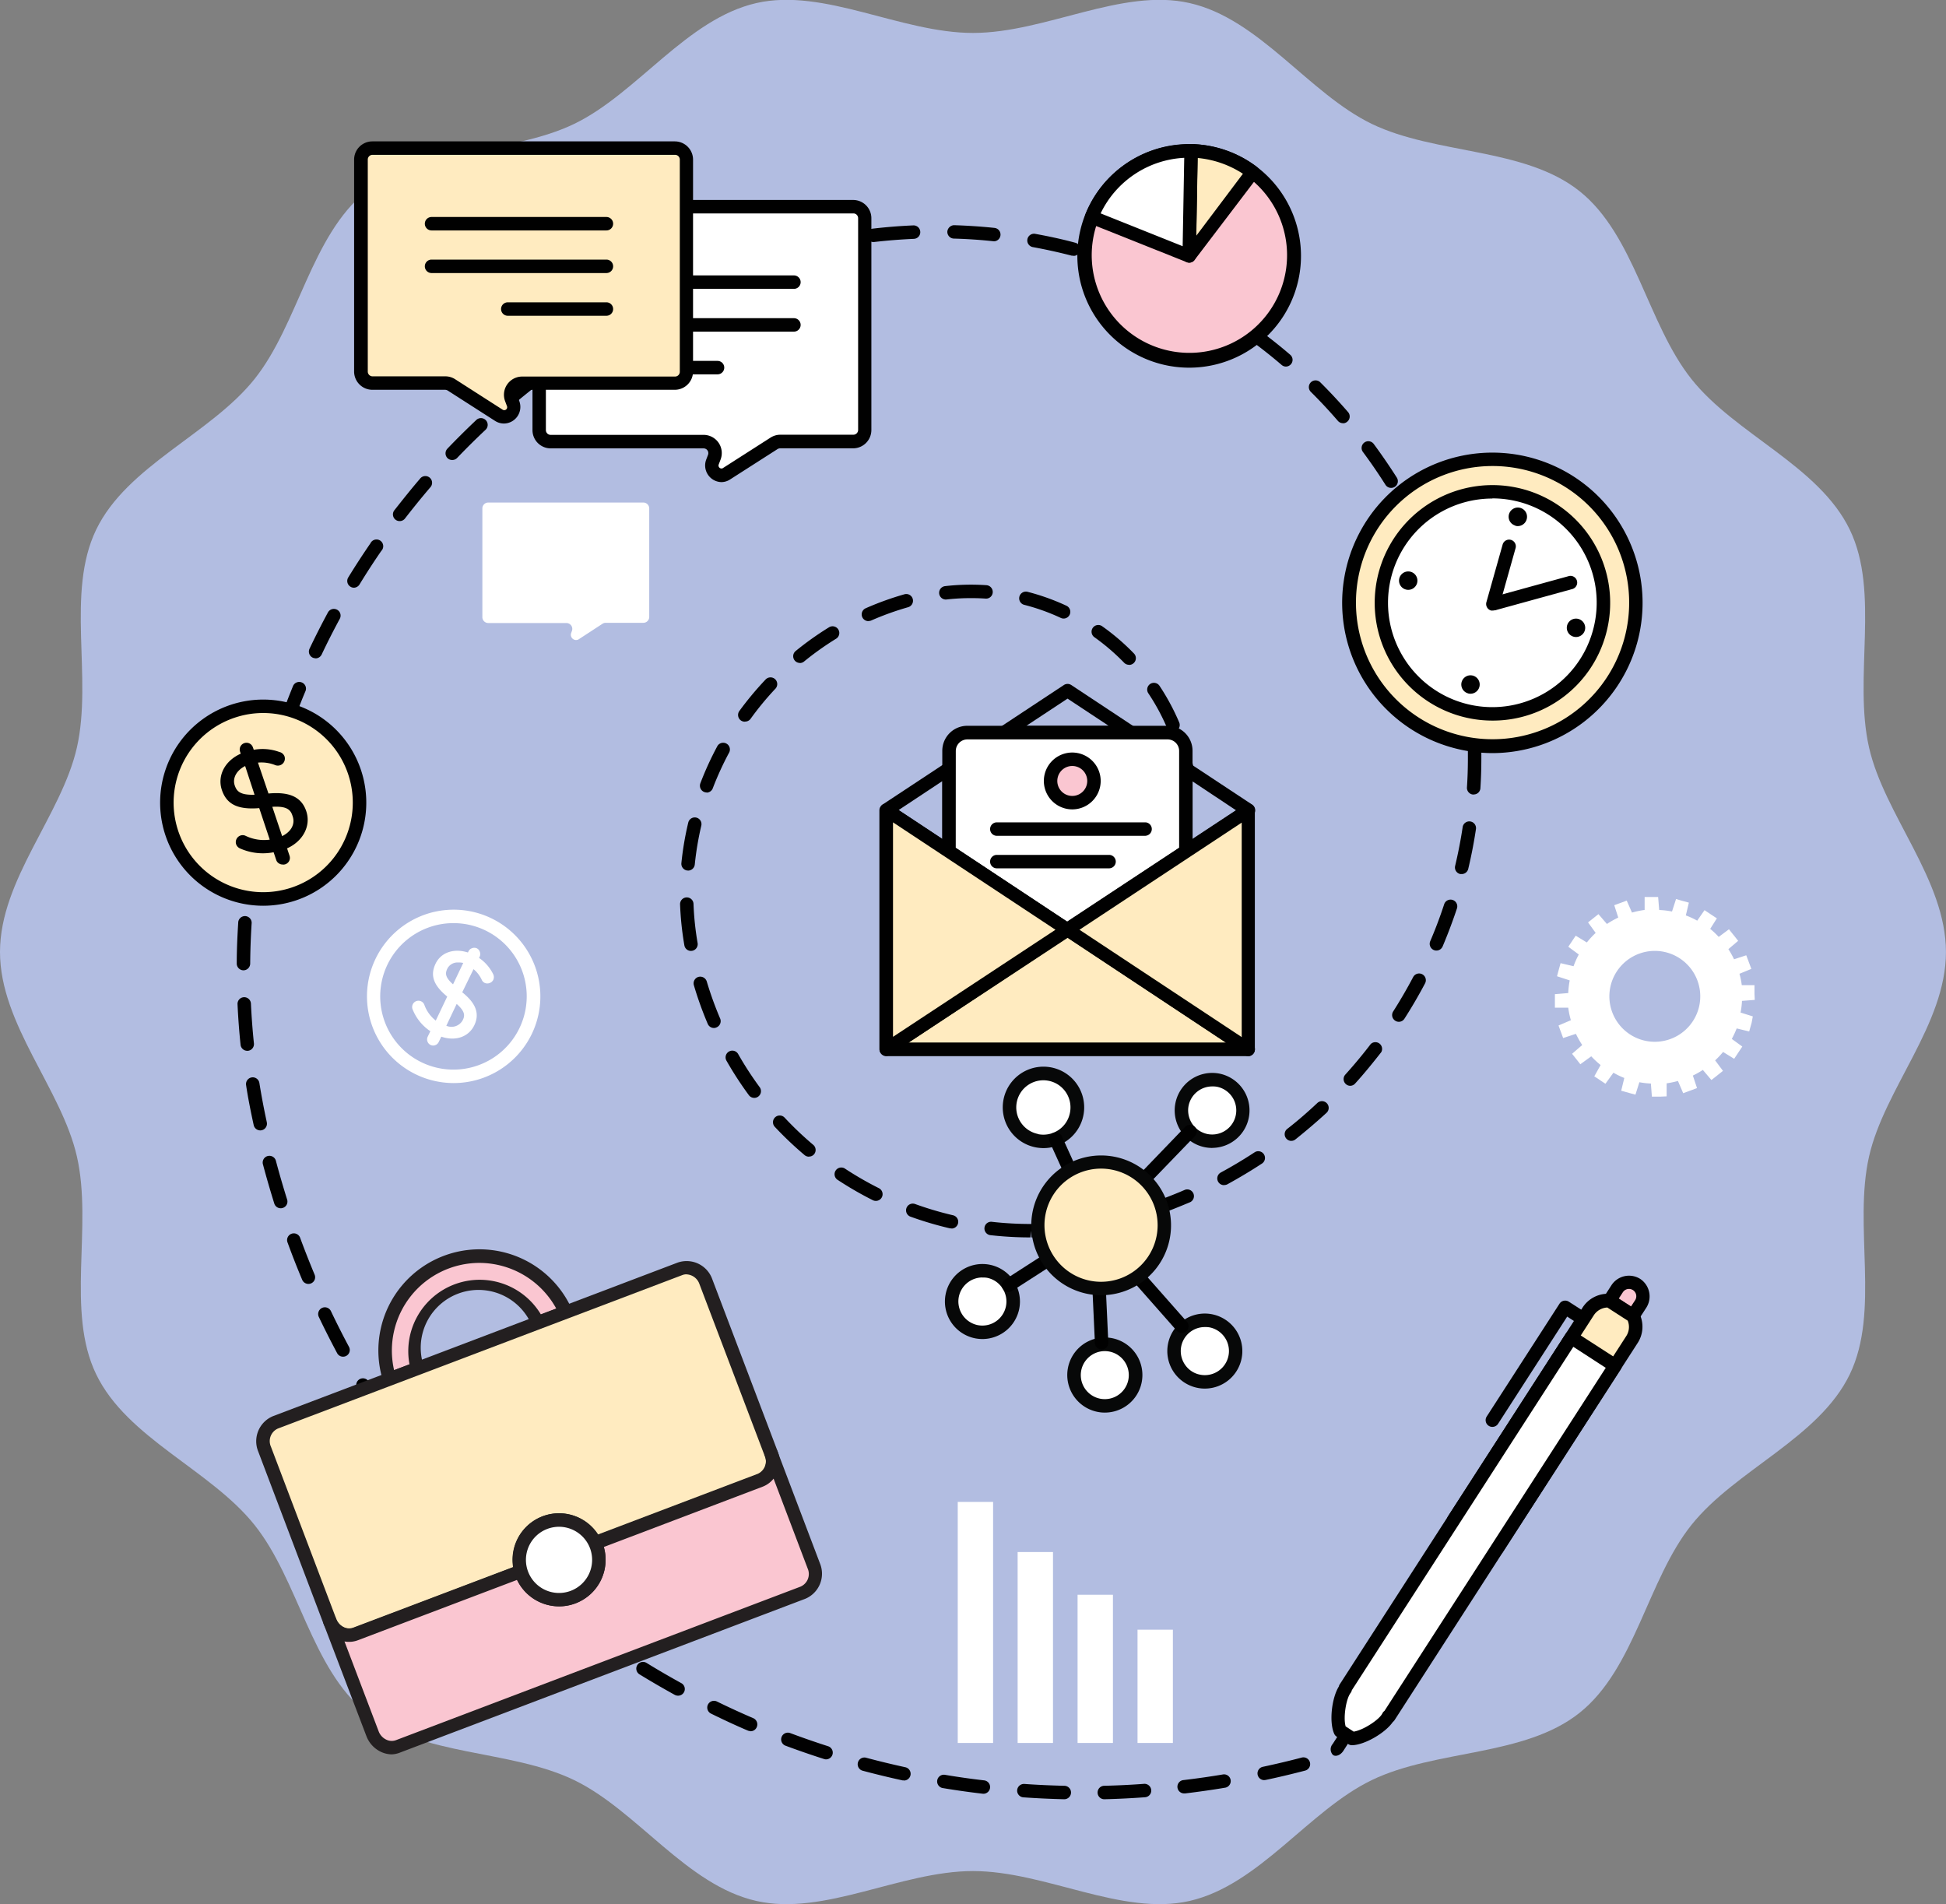 <svg id="Layer_1" data-name="Layer 1" xmlns="http://www.w3.org/2000/svg" viewBox="0 0 370.39 362.39"><rect x="0" y="0" width="370.39" height="362.39" fill="#808080" stroke="none"/><defs><style>.cls-1{fill:#b2bde1;}.cls-2{fill:#010101;}.cls-3{fill:#fff;}.cls-4{fill:#ffebc0;}.cls-5{fill:#fac6d1;}.cls-6{fill:#231f20;}.cls-7{fill:#070808;}</style></defs><title>IT</title><path class="cls-1" d="M382.81,207.33c0,13.78-11.71,26-14.64,38.94-3,13.31,2.13,29.43-3.66,41.44-5.89,12.2-21.77,18.19-30.14,28.67s-10.75,27.34-21.28,35.75-27.37,6.93-39.57,12.82c-12,5.79-21.38,19.95-34.68,23-12.89,2.93-27.45-5.69-41.22-5.69s-28.33,8.62-41.22,5.69c-13.3-3-22.67-17.18-34.68-23-12.2-5.89-29.09-4.45-39.57-12.82s-12.87-25.22-21.28-35.75S36.62,299.91,30.73,287.7c-5.79-12-.63-28.13-3.66-41.43-2.93-12.89-14.64-25.16-14.64-38.94s11.71-26,14.64-38.93c3-13.31-2.13-29.43,3.66-41.44,5.89-12.2,21.77-18.19,30.14-28.67S71.62,71,82.15,62.54s27.37-6.94,39.57-12.82c12-5.8,21.38-19.95,34.68-23,12.89-2.93,27.45,5.69,41.22,5.69s28.33-8.62,41.22-5.69c13.3,3,22.67,17.18,34.68,23,12.2,5.88,29.09,4.45,39.57,12.82S326,87.75,334.37,98.29s24.25,16.47,30.14,28.67c5.79,12,.64,28.13,3.66,41.44C371.1,181.29,382.81,193.56,382.81,207.33Z" transform="translate(-12.43 -26.14)"/><path class="cls-2" d="M214.94,368.59h0c-2.55-.06-5.15-.18-7.72-.36a1.28,1.28,0,0,1-1.19-1.36,1.3,1.3,0,0,1,1.37-1.19c2.52.18,5.08.29,7.6.35a1.28,1.28,0,0,1,0,2.56Zm7.67,0a1.27,1.27,0,0,1-1.27-1.24,1.28,1.28,0,0,1,1.24-1.32c2.52-.06,5.08-.18,7.61-.37a1.29,1.29,0,0,1,1.36,1.19,1.27,1.27,0,0,1-1.18,1.36c-2.57.19-5.17.32-7.72.38Zm-23-1.05h-.15c-2.54-.3-5.12-.66-7.67-1.09a1.28,1.28,0,0,1,.42-2.52c2.5.42,5,.78,7.55,1.07a1.28,1.28,0,0,1-.15,2.55Zm38.27-.06a1.27,1.27,0,0,1-.15-2.54c2.51-.3,5.05-.66,7.54-1.08a1.28,1.28,0,0,1,.42,2.52c-2.53.43-5.11.79-7.65,1.1ZM184.49,365a1.27,1.27,0,0,1-.28,0c-2.51-.55-5.05-1.16-7.52-1.82a1.28,1.28,0,1,1,.66-2.47c2.44.65,4.93,1.25,7.4,1.79a1.28,1.28,0,0,1-.26,2.53Zm68.56-.05a1.28,1.28,0,0,1-.27-2.53c2.47-.53,5-1.12,7.41-1.76a1.28,1.28,0,0,1,.65,2.48c-2.49.65-5,1.25-7.52,1.78ZM169.65,361a1.07,1.07,0,0,1-.39-.07c-2.44-.78-4.9-1.63-7.32-2.53a1.28,1.28,0,0,1,.9-2.4c2.38.89,4.8,1.73,7.2,2.5a1.28,1.28,0,0,1-.39,2.5Zm-14.38-5.38a1.32,1.32,0,0,1-.51-.1c-2.35-1-4.71-2.1-7-3.23a1.28,1.28,0,0,1,1.13-2.3c2.27,1.11,4.6,2.18,6.91,3.17a1.29,1.29,0,0,1,.67,1.69A1.27,1.27,0,0,1,155.27,355.65Zm-13.79-6.74a1.31,1.31,0,0,1-.61-.15c-2.24-1.24-4.49-2.54-6.69-3.89a1.28,1.28,0,1,1,1.34-2.18c2.16,1.33,4.37,2.61,6.58,3.83a1.27,1.27,0,0,1-.62,2.39Zm-13.07-8a1.28,1.28,0,0,1-.72-.23c-2.11-1.44-4.23-3-6.27-4.51a1.28,1.28,0,0,1,1.54-2c2,1.52,4.09,3,6.18,4.44a1.28,1.28,0,0,1-.73,2.34Zm-12.23-9.25a1.25,1.25,0,0,1-.81-.3c-2-1.64-3.92-3.35-5.82-5.09a1.28,1.28,0,0,1,1.74-1.88c1.86,1.71,3.78,3.4,5.71,5a1.27,1.27,0,0,1,.17,1.8A1.31,1.31,0,0,1,116.18,331.64Zm-11.27-10.37a1.26,1.26,0,0,1-.91-.39c-1.79-1.81-3.57-3.7-5.29-5.62a1.28,1.28,0,1,1,1.9-1.71c1.7,1.89,3.45,3.76,5.21,5.54a1.29,1.29,0,0,1,0,1.81A1.32,1.32,0,0,1,104.91,321.27ZM94.69,309.86a1.3,1.3,0,0,1-1-.47c-1.61-2-3.2-4-4.72-6.1A1.28,1.28,0,0,1,91,301.77c1.5,2,3.06,4.06,4.65,6a1.28,1.28,0,0,1-.19,1.8A1.26,1.26,0,0,1,94.69,309.86ZM85.6,297.52a1.26,1.26,0,0,1-1.06-.57c-1.42-2.13-2.81-4.33-4.13-6.54a1.28,1.28,0,0,1,2.2-1.31c1.3,2.18,2.66,4.34,4.06,6.44a1.28,1.28,0,0,1-.36,1.77A1.31,1.31,0,0,1,85.6,297.52Zm-7.87-13.16a1.27,1.27,0,0,1-1.13-.67c-1.21-2.27-2.39-4.59-3.49-6.9a1.29,1.29,0,0,1,.61-1.71,1.28,1.28,0,0,1,1.7.61c1.08,2.27,2.24,4.56,3.43,6.79a1.27,1.27,0,0,1-.52,1.73A1.3,1.3,0,0,1,77.73,284.36Zm-6.6-13.85a1.28,1.28,0,0,1-1.18-.78c-1-2.36-1.94-4.78-2.82-7.19a1.28,1.28,0,0,1,2.4-.88c.87,2.37,1.81,4.75,2.78,7.08a1.27,1.27,0,0,1-.68,1.67A1.24,1.24,0,0,1,71.13,270.51Zm137.42-8.85a68.63,68.63,0,0,1-7.61-.43,1.28,1.28,0,0,1-1.13-1.41,1.26,1.26,0,0,1,1.41-1.13,66.24,66.24,0,0,0,7.32.41,1.36,1.36,0,0,1,1.37,1.28,1.19,1.19,0,0,1-1.17,1.28v-1.28l-.18,1.28Zm7.84-.46a1.28,1.28,0,0,1-.15-2.55,69.64,69.64,0,0,0,7.41-1.3,1.28,1.28,0,1,1,.58,2.49,71.93,71.93,0,0,1-7.69,1.35Zm-22.87-1.27a1,1,0,0,1-.29,0,66.6,66.6,0,0,1-7.5-2.22,1.28,1.28,0,0,1,.87-2.41,64.18,64.18,0,0,0,7.21,2.14,1.28,1.28,0,0,1-.29,2.53Zm37.8-2.15a1.28,1.28,0,0,1-.4-2.49c2.38-.79,4.75-1.7,7.06-2.7a1.28,1.28,0,0,1,1,2.35c-2.38,1-4.83,2-7.27,2.77A1.18,1.18,0,0,1,231.32,257.78ZM65.86,256.11a1.28,1.28,0,0,1-1.22-.89c-.76-2.44-1.49-4.93-2.15-7.42a1.28,1.28,0,1,1,2.47-.66c.65,2.45,1.37,4.91,2.12,7.31a1.27,1.27,0,0,1-.84,1.6A1.21,1.21,0,0,1,65.86,256.11Zm113.26-1.4a1.3,1.3,0,0,1-.57-.14,66.11,66.11,0,0,1-6.77-3.92,1.28,1.28,0,0,1,1.41-2.13,63.88,63.88,0,0,0,6.51,3.76,1.28,1.28,0,0,1-.58,2.43Zm66.27-3a1.28,1.28,0,0,1-.61-2.4c2.2-1.19,4.39-2.5,6.49-3.88a1.28,1.28,0,0,1,1.4,2.14c-2.16,1.42-4.41,2.76-6.67,4A1.37,1.37,0,0,1,245.39,251.69Zm-79-5.42a1.28,1.28,0,0,1-.82-.3,67,67,0,0,1-5.67-5.38,1.28,1.28,0,0,1,1.87-1.75,63.45,63.45,0,0,0,5.45,5.18,1.28,1.28,0,0,1,.15,1.8A1.26,1.26,0,0,1,166.35,246.27Zm91.84-3a1.28,1.28,0,0,1-.79-2.29c2-1.55,3.9-3.21,5.73-4.93a1.28,1.28,0,1,1,1.75,1.87C263,239.7,261,241.4,259,243A1.23,1.23,0,0,1,258.19,243.28Zm-196.27-2a1.28,1.28,0,0,1-1.24-1l-.09-.41c-.51-2.37-1-4.79-1.36-7.21a1.28,1.28,0,0,1,2.53-.4c.38,2.36.83,4.75,1.33,7.08l.08.38a1.28,1.28,0,0,1-1.25,1.56Zm94-6.19a1.28,1.28,0,0,1-1-.52,67.53,67.53,0,0,1-4.26-6.56,1.28,1.28,0,0,1,2.23-1.26,63.42,63.42,0,0,0,4.09,6.3,1.28,1.28,0,0,1-.27,1.79A1.26,1.26,0,0,1,155.9,235.1Zm113.48-2.3a1.22,1.22,0,0,1-.85-.33,1.27,1.27,0,0,1-.1-1.8c1.68-1.86,3.31-3.82,4.84-5.82a1.28,1.28,0,0,1,2,1.55c-1.57,2-3.24,4.07-5,6A1.27,1.27,0,0,1,269.38,232.8ZM59.49,226.14A1.28,1.28,0,0,1,58.22,225c-.27-2.56-.46-5.16-.58-7.73a1.27,1.27,0,0,1,1.21-1.33,1.28,1.28,0,0,1,1.34,1.21c.12,2.52.31,5.07.57,7.58a1.28,1.28,0,0,1-1.14,1.41Zm88.83-4.34a1.28,1.28,0,0,1-1.18-.78,67.5,67.5,0,0,1-2.64-7.35,1.28,1.28,0,0,1,.85-1.59,1.3,1.3,0,0,1,1.6.86A66.22,66.22,0,0,0,149.5,220a1.29,1.29,0,0,1-.68,1.68A1.24,1.24,0,0,1,148.32,221.8Zm130.35-1.18a1.23,1.23,0,0,1-.68-.21,1.27,1.27,0,0,1-.39-1.76c1.35-2.12,2.63-4.32,3.8-6.54a1.28,1.28,0,0,1,2.27,1.19c-1.21,2.29-2.53,4.55-3.92,6.72A1.26,1.26,0,0,1,278.67,220.62Zm-219.91-9.8h0a1.29,1.29,0,0,1-1.27-1.29c0-2.57.12-5.18.28-7.75a1.28,1.28,0,1,1,2.55.16c-.16,2.53-.25,5.08-.27,7.61A1.29,1.29,0,0,1,58.76,210.82Zm85.18-3.69a1.27,1.27,0,0,1-1.25-1.06,58.62,58.62,0,0,1-.82-7.8,1.28,1.28,0,1,1,2.56-.09,55,55,0,0,0,.78,7.45,1.29,1.29,0,0,1-1.05,1.48Zm141.89-.07a1.24,1.24,0,0,1-.5-.1,1.29,1.29,0,0,1-.68-1.68c1-2.32,1.89-4.7,2.67-7.08a1.28,1.28,0,0,1,2.43.8c-.81,2.45-1.73,4.89-2.74,7.28A1.28,1.28,0,0,1,285.83,207.06ZM59.74,195.49h-.16a1.28,1.28,0,0,1-1.11-1.43c.3-2.56.68-5.14,1.13-7.66a1.28,1.28,0,0,1,2.52.44c-.44,2.48-.81,5-1.11,7.53A1.27,1.27,0,0,1,59.74,195.49Zm230.89-3a1.36,1.36,0,0,1-.29,0,1.28,1.28,0,0,1-.95-1.54c.58-2.45,1.07-4.94,1.44-7.43a1.28,1.28,0,0,1,2.53.38c-.38,2.56-.88,5.13-1.48,7.64A1.28,1.28,0,0,1,290.63,192.5Zm-147.23-.66h-.13a1.29,1.29,0,0,1-1.15-1.4,58,58,0,0,1,1.31-7.73,1.27,1.27,0,1,1,2.48.59,58.15,58.15,0,0,0-1.24,7.39A1.29,1.29,0,0,1,143.4,191.84Zm-81-11.46a1,1,0,0,1-.29,0,1.27,1.27,0,0,1-1-1.53c.58-2.51,1.24-5,2-7.5a1.28,1.28,0,0,1,2.46.72c-.7,2.42-1.35,4.9-1.92,7.36A1.29,1.29,0,0,1,62.39,180.38Zm230.52-3h-.08a1.28,1.28,0,0,1-1.2-1.35c.12-1.82.18-3.66.18-5.49,0-.7,0-1.39,0-2.08a1.28,1.28,0,1,1,2.56-.06c0,.72,0,1.43,0,2.14,0,1.88-.06,3.78-.18,5.65A1.27,1.27,0,0,1,292.91,177.35Zm-146-.4a1.29,1.29,0,0,1-1.19-1.74,60,60,0,0,1,3.26-7.12,1.28,1.28,0,0,1,2.25,1.21,59,59,0,0,0-3.13,6.82A1.28,1.28,0,0,1,146.93,177Zm91.36-3.51a1.28,1.28,0,0,1-1.25-1l-.17-.72a1.28,1.28,0,0,1,2.5-.58l.17.76a1.28,1.28,0,0,1-1,1.52A1.31,1.31,0,0,1,238.29,173.44Zm-171.62-7.8a1.23,1.23,0,0,1-.42-.07,1.28,1.28,0,0,1-.79-1.63c.85-2.42,1.78-4.86,2.75-7.24a1.28,1.28,0,0,1,1.67-.69,1.26,1.26,0,0,1,.7,1.66c-1,2.34-1.87,4.73-2.7,7.11A1.29,1.29,0,0,1,66.67,165.64Zm169.07-.23a1.29,1.29,0,0,1-1.18-.77A40.31,40.31,0,0,0,231,158.1a1.28,1.28,0,1,1,2.13-1.42,43,43,0,0,1,3.74,6.95,1.28,1.28,0,0,1-.67,1.68A1.24,1.24,0,0,1,235.74,165.41Zm-81.54-1.93a1.31,1.31,0,0,1-.75-.24,1.29,1.29,0,0,1-.29-1.79,61.43,61.43,0,0,1,5-6,1.28,1.28,0,1,1,1.87,1.75,56.42,56.42,0,0,0-4.77,5.79A1.31,1.31,0,0,1,154.2,163.48ZM292.54,162a1.29,1.29,0,0,1-1.27-1.14c-.28-2.49-.67-5-1.16-7.47a1.27,1.27,0,1,1,2.5-.5c.51,2.54.92,5.13,1.2,7.69a1.28,1.28,0,0,1-1.13,1.41Zm-65.23-9.33a1.28,1.28,0,0,1-.92-.39,41.3,41.3,0,0,0-5.63-4.84,1.28,1.28,0,1,1,1.49-2.08,42.53,42.53,0,0,1,6,5.15,1.27,1.27,0,0,1,0,1.8A1.28,1.28,0,0,1,227.31,152.69Zm-62.63-.35a1.28,1.28,0,0,1-.81-2.27,58.78,58.78,0,0,1,6.39-4.54,1.28,1.28,0,0,1,1.34,2.18,56.37,56.37,0,0,0-6.11,4.34A1.3,1.3,0,0,1,164.68,152.34Zm-92.18-.89a1.37,1.37,0,0,1-.55-.12,1.28,1.28,0,0,1-.6-1.71c1.1-2.32,2.28-4.64,3.5-6.9a1.28,1.28,0,0,1,1.74-.51,1.27,1.27,0,0,1,.51,1.73c-1.2,2.22-2.36,4.5-3.44,6.78A1.29,1.29,0,0,1,72.5,151.45ZM289.57,147a1.29,1.29,0,0,1-1.24-.94c-.67-2.43-1.44-4.86-2.28-7.22a1.27,1.27,0,0,1,2.4-.86c.87,2.42,1.66,4.9,2.35,7.4a1.27,1.27,0,0,1-.89,1.57A1,1,0,0,1,289.57,147Zm-111.85-2.64a1.28,1.28,0,0,1-.52-2.45,57.37,57.37,0,0,1,7.37-2.66,1.28,1.28,0,1,1,.71,2.46,54.84,54.84,0,0,0-7.05,2.54A1.34,1.34,0,0,1,177.72,144.34Zm37.16-.49a1.32,1.32,0,0,1-.54-.12,39.61,39.61,0,0,0-7-2.5,1.28,1.28,0,0,1,.63-2.48,42.82,42.82,0,0,1,7.44,2.66,1.28,1.28,0,0,1-.54,2.44Zm-22.44-3.62a1.28,1.28,0,0,1-.14-2.55,43.37,43.37,0,0,1,7.89-.18,1.29,1.29,0,0,1,1.19,1.36,1.26,1.26,0,0,1-1.37,1.19,42,42,0,0,0-7.43.17ZM79.8,138a1.25,1.25,0,0,1-.66-.19,1.28,1.28,0,0,1-.43-1.76c1.34-2.18,2.76-4.37,4.22-6.49A1.28,1.28,0,1,1,85,131c-1.44,2.09-2.83,4.23-4.14,6.38A1.31,1.31,0,0,1,79.8,138Zm204.61-5.41a1.28,1.28,0,0,1-1.17-.77c-1-2.3-2.13-4.59-3.31-6.81a1.28,1.28,0,1,1,2.26-1.2c1.21,2.27,2.35,4.62,3.39,7a1.28,1.28,0,0,1-.65,1.69A1.39,1.39,0,0,1,284.41,132.55ZM88.5,125.32a1.24,1.24,0,0,1-.78-.26,1.28,1.28,0,0,1-.24-1.79c1.58-2,3.22-4.07,4.88-6a1.28,1.28,0,1,1,1.94,1.66c-1.63,1.91-3.24,3.9-4.79,5.9A1.26,1.26,0,0,1,88.5,125.32ZM277.21,119a1.27,1.27,0,0,1-1.08-.59c-1.35-2.13-2.79-4.23-4.29-6.25a1.28,1.28,0,1,1,2.06-1.52c1.53,2.07,3,4.22,4.39,6.4a1.28,1.28,0,0,1-.4,1.77A1.3,1.3,0,0,1,277.21,119ZM98.48,113.69a1.24,1.24,0,0,1-.88-.36,1.29,1.29,0,0,1,0-1.81c1.77-1.85,3.62-3.68,5.49-5.45a1.28,1.28,0,0,1,1.76,1.87c-1.84,1.73-3.66,3.53-5.4,5.35A1.27,1.27,0,0,1,98.48,113.69Zm169.6-7a1.28,1.28,0,0,1-1-.44c-1.64-1.9-3.38-3.77-5.17-5.54a1.28,1.28,0,0,1,1.81-1.81c1.83,1.82,3.61,3.73,5.29,5.67a1.28,1.28,0,0,1-.13,1.81A1.26,1.26,0,0,1,268.08,106.71Zm-158.43-3.53a1.28,1.28,0,0,1-.83-2.25c2-1.66,4-3.28,6.05-4.83a1.28,1.28,0,0,1,1.54,2.05c-2,1.51-4,3.1-5.94,4.73A1.28,1.28,0,0,1,109.65,103.18ZM257.2,95.91a1.26,1.26,0,0,1-.83-.31c-1.9-1.63-3.9-3.21-5.94-4.7a1.28,1.28,0,1,1,1.51-2.06C254,90.37,256.08,92,258,93.66a1.27,1.27,0,0,1,.14,1.8A1.29,1.29,0,0,1,257.2,95.91ZM121.88,94a1.28,1.28,0,0,1-.71-2.34c2.13-1.44,4.33-2.83,6.53-4.14a1.28,1.28,0,1,1,1.31,2.2c-2.16,1.29-4.32,2.65-6.42,4.06A1.22,1.22,0,0,1,121.88,94Zm123-7.1a1.3,1.3,0,0,1-.68-.19c-2.12-1.33-4.33-2.59-6.57-3.76a1.27,1.27,0,1,1,1.18-2.26c2.3,1.19,4.57,2.49,6.74,3.85a1.27,1.27,0,0,1,.41,1.76A1.26,1.26,0,0,1,244.83,86.86Zm-109.78-.73a1.28,1.28,0,0,1-.6-2.41c2.28-1.19,4.63-2.33,7-3.39a1.28,1.28,0,1,1,1.06,2.33c-2.29,1-4.59,2.16-6.83,3.33A1.25,1.25,0,0,1,135.05,86.13Zm14-6.33a1.27,1.27,0,0,1-1.2-.81,1.3,1.3,0,0,1,.73-1.66c2.4-.92,4.86-1.8,7.3-2.59a1.28,1.28,0,1,1,.79,2.43c-2.4.78-4.81,1.64-7.16,2.55A1.24,1.24,0,0,1,149,79.8Zm82.22,0a1.17,1.17,0,0,1-.51-.11c-2.32-1-4.7-1.9-7.07-2.72a1.27,1.27,0,0,1-.79-1.62,1.28,1.28,0,0,1,1.62-.8c2.43.84,4.87,1.78,7.25,2.79a1.28,1.28,0,0,1-.5,2.46ZM163.6,75.08a1.28,1.28,0,0,1-.33-2.52l.38-.09c2.36-.62,4.79-1.17,7.2-1.63a1.28,1.28,0,0,1,.47,2.51c-2.35.45-4.72,1-7,1.59l-.35.09A1.26,1.26,0,0,1,163.6,75.08Zm53.13-.28a1.17,1.17,0,0,1-.32,0c-2.44-.63-4.93-1.18-7.4-1.63a1.28,1.28,0,1,1,.46-2.52c2.53.46,5.08,1,7.58,1.68a1.27,1.27,0,0,1-.32,2.51Zm-38.06-2.59a1.28,1.28,0,0,1-.15-2.55c2.57-.3,5.17-.51,7.74-.62a1.28,1.28,0,0,1,1.33,1.23,1.27,1.27,0,0,1-1.22,1.33c-2.51.11-5.05.31-7.55.6Zm23-.15h-.13c-2.5-.27-5-.44-7.56-.51a1.28,1.28,0,0,1-1.24-1.32A1.34,1.34,0,0,1,194,69c2.58.08,5.19.25,7.74.52a1.28,1.28,0,0,1-.13,2.55Z" transform="translate(-12.43 -26.14)"/><path class="cls-2" d="M193.06,189.46a1.27,1.27,0,0,1-.7-.21l-11.9-7.87a1.28,1.28,0,0,1,0-2.14l11.91-7.86a1.32,1.32,0,0,1,1.32,0,1.27,1.27,0,0,1,.67,1.12l0,15.74a1.27,1.27,0,0,1-.67,1.12A1.31,1.31,0,0,1,193.06,189.46Zm-9.58-9.15,8.31,5.5v-11Z" transform="translate(-12.43 -26.14)"/><path class="cls-2" d="M227.72,166.86h0l-24.21,0a1.28,1.28,0,0,1-1.22-.91,1.26,1.26,0,0,1,.52-1.43l12.11-8a1.29,1.29,0,0,1,1.41,0l12.09,8a1.28,1.28,0,0,1-.7,2.34Zm-19.95-2.57h15.69l-7.84-5.18Z" transform="translate(-12.43 -26.14)"/><path class="cls-2" d="M238.14,189.49a1.31,1.31,0,0,1-.61-.15,1.29,1.29,0,0,1-.67-1.13V172.49a1.27,1.27,0,0,1,2-1.07l11.91,7.87a1.3,1.3,0,0,1,.57,1.07,1.29,1.29,0,0,1-.58,1.07l-11.91,7.85A1.27,1.27,0,0,1,238.14,189.49Zm1.28-14.62v11l8.31-5.48Z" transform="translate(-12.43 -26.14)"/><path class="cls-3" d="M238.14,188.21V169.07a3.48,3.48,0,0,0-3.48-3.48l-38.11,0a3.49,3.49,0,0,0-3.48,3.48l0,19.14,22.53,14.93Z" transform="translate(-12.43 -26.14)"/><path class="cls-2" d="M215.59,204.39a1.31,1.31,0,0,1-.71-.21l-22.52-14.93a1.29,1.29,0,0,1-.58-1.07l0-19.15a4.76,4.76,0,0,1,4.76-4.75h0l38.11,0a4.76,4.76,0,0,1,4.76,4.76v19.15a1.29,1.29,0,0,1-.58,1.06l-22.54,14.9A1.31,1.31,0,0,1,215.59,204.39ZM194.34,187.5l21.25,14.08,21.27-14.05V169.07a2.2,2.2,0,0,0-2.2-2.2l-38.11,0h0a2.21,2.21,0,0,0-2.2,2.2Zm43.8.71h0Z" transform="translate(-12.43 -26.14)"/><polygon class="cls-4" points="203.16 176.97 185.93 188.33 168.71 199.69 237.58 199.75 220.37 188.36 203.16 176.97"/><path class="cls-2" d="M250,227.16h0l-68.88,0a1.28,1.28,0,0,1-1.22-.91,1.29,1.29,0,0,1,.52-1.44L214.89,202a1.29,1.29,0,0,1,1.41,0l34.42,22.78a1.26,1.26,0,0,1,.51,1.43A1.28,1.28,0,0,1,250,227.16Zm-64.62-2.6,60.37,0-30.17-20Z" transform="translate(-12.43 -26.14)"/><path class="cls-2" d="M230.48,185.22h0l-28.32,0a1.28,1.28,0,0,1,0-2.56h0l28.33,0a1.28,1.28,0,0,1,0,2.55Z" transform="translate(-12.43 -26.14)"/><path class="cls-2" d="M223.52,191.41H202.16a1.28,1.28,0,1,1,0-2.56h21.36a1.28,1.28,0,1,1,0,2.56Z" transform="translate(-12.43 -26.14)"/><polygon class="cls-4" points="237.62 154.22 220.39 165.59 203.16 176.95 185.94 165.56 168.73 154.17 168.7 154.17 168.67 199.69 168.71 199.69 185.93 188.33 203.16 176.97 220.37 188.36 237.58 199.75 237.62 199.75 237.66 154.22 237.62 154.22"/><path class="cls-2" d="M250.05,227.16h0a1.47,1.47,0,0,1-.71-.21l-33.71-22.31L181.84,226.9a1.34,1.34,0,0,1-1.63-.17,1.29,1.29,0,0,1-.4-.9l0-45.52a1.35,1.35,0,0,1,2-1.07l33.72,22.31,33.75-22.26a1.28,1.28,0,0,1,.71-.21h0a1.3,1.3,0,0,1,.91.38,1.26,1.26,0,0,1,.37.9l0,45.53a1.26,1.26,0,0,1-.39.91A1.29,1.29,0,0,1,250.05,227.16ZM217.89,203.1l30.88,20.43,0-40.82ZM182.4,182.66l0,40.82,30.92-20.38Z" transform="translate(-12.43 -26.14)"/><path class="cls-5" d="M220.65,174.78a4.13,4.13,0,1,1-4.13-4.13,4.14,4.14,0,0,1,4.13,4.13Z" transform="translate(-12.43 -26.14)"/><path class="cls-2" d="M216.52,180.19h0a5.41,5.41,0,0,1,0-10.82h0a5.42,5.42,0,0,1,5.41,5.41h0A5.42,5.42,0,0,1,216.52,180.19Zm0-8.26a2.85,2.85,0,1,0,0,5.7h0a2.85,2.85,0,0,0,0-5.7Zm4.13,2.85h0Z" transform="translate(-12.43 -26.14)"/><path class="cls-3" d="M346.05,219.59l-2.33-.73a15.63,15.63,0,0,0,.27-2.22l2.43-.19-.05-1.12,0-.56,0-1.12h-2.42a14.39,14.39,0,0,0-.44-2.17l2.26-.93-.39-1.05-.2-.54-.38-1-2.32.76a17.32,17.32,0,0,0-1.08-1.93l1.86-1.58-.69-.88-.36-.44-.7-.88-1.95,1.45a16.74,16.74,0,0,0-1.62-1.53l1.27-2-.94-.62-.47-.31-.94-.63-1.39,2a15.78,15.78,0,0,0-2.17-1l.58-2.43-.95-.26-.55-.15-.94-.28-.77,2.38a15.61,15.61,0,0,0-2.44-.29l-.2-2.48-1,0-.57,0-1,0v2.47a17.77,17.77,0,0,0-2.41.5l-1-2.28-.92.35-.53.19-.92.34.76,2.35a18.39,18.39,0,0,0-2.16,1.22l-1.61-1.87-.77.61-.45.36-.76.6,1.45,2a16.1,16.1,0,0,0-1.68,1.82l-2.12-1.29-.55.82-.31.47-.55.82,2,1.47a15.5,15.5,0,0,0-1,2.23l-2.47-.58-.26.95-.15.54-.27,1,2.42.79a16.48,16.48,0,0,0-.28,2.41l-2.54.21,0,1,0,.57,0,1h2.54a16.1,16.1,0,0,0,.5,2.39l-2.35,1,.34.93.2.53.34.93,2.43-.8a17.11,17.11,0,0,0,1.2,2.13l-1.93,1.67.61.77.35.44.61.78,2.08-1.51a17.49,17.49,0,0,0,1.78,1.66L315.88,231l.82.54.47.32.83.55,1.52-2.1a15,15,0,0,0,2.07,1l-.59,2.43,1.08.3.54.15,1.09.3.75-2.37a15,15,0,0,0,2.19.25l.19,2.49,1.12,0,.56,0,1.13-.05,0-2.48a17.08,17.08,0,0,0,2.15-.45l1,2.33,1.05-.39.53-.19,1.05-.4-.79-2.38a15.41,15.41,0,0,0,1.9-1.07l1.63,1.92.88-.69.45-.36.87-.69-1.49-2a17.61,17.61,0,0,0,1.51-1.6l2.11,1.3.62-.93.31-.47.62-.93-2-1.45a18.28,18.28,0,0,0,.93-2l2.38.58.3-1.08.16-.55Zm-21,4.51a8.65,8.65,0,1,1,10.68-6,8.66,8.66,0,0,1-10.68,6Z" transform="translate(-12.43 -26.14)"/><path class="cls-5" d="M257.2,67.06A20,20,0,1,1,231,56.43,20,20,0,0,1,257.2,67.06Z" transform="translate(-12.43 -26.14)"/><path class="cls-2" d="M238.81,96.12a21.28,21.28,0,1,1,19.56-29.56h0a21.27,21.27,0,0,1-19.56,29.56Zm0-40a18.75,18.75,0,0,0-7.29,1.49,18.59,18.59,0,1,0,7.29-1.49Z" transform="translate(-12.43 -26.14)"/><path class="cls-4" d="M238.78,74.85l12.08-15.92a20.09,20.09,0,0,0-11.73-4.07Z" transform="translate(-12.43 -26.14)"/><path class="cls-2" d="M238.78,76.13a1.54,1.54,0,0,1-.42-.07,1.3,1.3,0,0,1-.86-1.24l.35-20a1.33,1.33,0,0,1,.39-.9,1.56,1.56,0,0,1,.91-.36,21.47,21.47,0,0,1,12.48,4.33,1.24,1.24,0,0,1,.49.84,1.28,1.28,0,0,1-.24,1L239.8,75.62A1.29,1.29,0,0,1,238.78,76.13Zm1.61-19.92L240.13,71,249,59.21A19,19,0,0,0,240.39,56.21Z" transform="translate(-12.43 -26.14)"/><path class="cls-3" d="M220.21,67.45l18.57,7.4.35-20a20,20,0,0,0-18.92,12.59Z" transform="translate(-12.43 -26.14)"/><path class="cls-2" d="M238.78,76.13a1.27,1.27,0,0,1-.47-.09l-18.57-7.41A1.28,1.28,0,0,1,219,67a21.23,21.23,0,0,1,20.13-13.39,1.29,1.29,0,0,1,1.26,1.31l-.35,20a1.28,1.28,0,0,1-.57,1A1.22,1.22,0,0,1,238.78,76.13Zm-16.87-9.38L237.53,73l.3-16.82a18.69,18.69,0,0,0-15.92,10.59Z" transform="translate(-12.43 -26.14)"/><rect class="cls-3" x="205.1" y="303.53" width="6.73" height="28.21"/><rect class="cls-3" x="193.69" y="295.4" width="6.73" height="36.34"/><rect class="cls-3" x="182.29" y="285.86" width="6.73" height="45.88"/><rect class="cls-3" x="216.51" y="310.18" width="6.73" height="21.56"/><path class="cls-4" d="M322.77,148.28a27.31,27.31,0,1,1-18.89-33.69,27.33,27.33,0,0,1,18.89,33.69Z" transform="translate(-12.43 -26.14)"/><path class="cls-2" d="M296.52,169.48a28.8,28.8,0,0,1-7.78-1.08A28.59,28.59,0,1,1,324,148.62h0a28.65,28.65,0,0,1-27.48,20.86Zm-.08-54.64a26,26,0,1,0,25.09,33.09h0a26,26,0,0,0-25.09-33.09Z" transform="translate(-12.43 -26.14)"/><path class="cls-3" d="M316.82,146.6a21.13,21.13,0,1,1-14.62-26.06,21.13,21.13,0,0,1,14.62,26.06Z" transform="translate(-12.43 -26.14)"/><path class="cls-2" d="M296.47,163.29A22.41,22.41,0,1,1,318.05,147,22.31,22.31,0,0,1,296.47,163.29Zm0-42.26a19.84,19.84,0,0,0-17.31,29.56,19.85,19.85,0,0,0,36.42-4.33h0A19.84,19.84,0,0,0,296.48,121Z" transform="translate(-12.43 -26.14)"/><path class="cls-2" d="M296.58,142.34a1.34,1.34,0,0,1-.35,0,1.29,1.29,0,0,1-.89-1.58l3.08-10.93a1.28,1.28,0,1,1,2.46.7l-3.07,10.92A1.28,1.28,0,0,1,296.58,142.34Z" transform="translate(-12.43 -26.14)"/><path class="cls-2" d="M296.9,142.28a1.28,1.28,0,0,1-.34-2.51l14.54-4a1.28,1.28,0,0,1,.68,2.46l-14.53,4A1.41,1.41,0,0,1,296.9,142.28Z" transform="translate(-12.43 -26.14)"/><path class="cls-2" d="M282.15,137.12a1.75,1.75,0,1,1-1.21-2.15,1.75,1.75,0,0,1,1.21,2.15Z" transform="translate(-12.43 -26.14)"/><path class="cls-2" d="M314.08,146.11a1.75,1.75,0,1,1-1.2-2.16,1.75,1.75,0,0,1,1.2,2.16Z" transform="translate(-12.43 -26.14)"/><path class="cls-2" d="M300.87,126.18A1.75,1.75,0,1,1,303,125a1.76,1.76,0,0,1-2.16,1.21Z" transform="translate(-12.43 -26.14)"/><path class="cls-2" d="M291.89,158.12A1.75,1.75,0,1,1,294,156.9a1.76,1.76,0,0,1-2.15,1.22Z" transform="translate(-12.43 -26.14)"/><path class="cls-4" d="M79.89,173.1a18.34,18.34,0,1,1-23.21-11.58A18.34,18.34,0,0,1,79.89,173.1Z" transform="translate(-12.43 -26.14)"/><path class="cls-2" d="M62.51,198.53a19.62,19.62,0,1,1,6.2-1A19.65,19.65,0,0,1,62.51,198.53Zm0-36.68a16.9,16.9,0,0,0-5.39.88,17.05,17.05,0,1,0,5.39-.88Z" transform="translate(-12.43 -26.14)"/><path class="cls-2" d="M59.11,168.16a.65.65,0,0,1,.81.41l.34,1a8.7,8.7,0,0,1,5.09.26c.29.11.47.22.55.47a.68.68,0,0,1-.44.85.64.64,0,0,1-.52,0,7.57,7.57,0,0,0-4.34-.37L63,177.84c4.11-.48,6.21.42,7,2.9.89,2.68-.72,5.33-3.85,6.49l.66,2a.64.64,0,1,1-1.22.4l-.67-2a9.92,9.92,0,0,1-6.5-.54.74.74,0,0,1-.46-.44.68.68,0,0,1,.94-.82,8.6,8.6,0,0,0,5.7.65l-2.41-7.2c-4.07.43-6.1-.44-7-3S56,171,59,169.93l-.32-1A.65.65,0,0,1,59.11,168.16Zm2.66,9.8-2.31-6.9c-2.43.86-3.56,2.87-3,4.69S58.24,178.26,61.77,178Zm1.63,1.17,2.33,7c2.51-.89,3.66-2.91,3-4.83C68.17,179.53,66.93,178.76,63.4,179.13Z" transform="translate(-12.43 -26.14)"/><path class="cls-2" d="M66.22,190.68a1.18,1.18,0,0,1-.58-.14,1.21,1.21,0,0,1-.64-.73l-.49-1.46a10.67,10.67,0,0,1-6.33-.7,1.38,1.38,0,0,1-.81-.83,1.33,1.33,0,0,1,.82-1.65,1.28,1.28,0,0,1,1,.06,8.06,8.06,0,0,0,4.58.72l-2-6c-4.06.33-6.19-.71-7.11-3.45s.59-5.57,3.59-6.91l-.13-.39a1.28,1.28,0,0,1,.81-1.62h0a1.28,1.28,0,0,1,1,.07,1.3,1.3,0,0,1,.64.74l.16.46a9.34,9.34,0,0,1,4.86.41,1.37,1.37,0,0,1,1,.86,1.34,1.34,0,0,1-1.81,1.63,7.08,7.08,0,0,0-3.25-.46l2,5.88c4.06-.37,6.3.69,7.2,3.39s-.55,5.65-3.66,7.05l.47,1.41a1.27,1.27,0,0,1-1.2,1.68ZM65,187a.62.62,0,0,1,.55.43l.67,2-.66-2a.66.66,0,0,1,.19-.69.51.51,0,0,1-.29-.06.65.65,0,0,1-.21-.16.57.57,0,0,1-.08.25A.65.65,0,0,1,65,187Zm-.73-7.27,1.86,5.55c1.71-.83,2.52-2.29,2-3.78C67.79,180.4,67.24,179.52,64.26,179.7Zm.69-1.3c2.5,0,3.78.81,4.41,2.67a3.88,3.88,0,0,1,.12,2.1,3.87,3.87,0,0,0-.08-2.23c-.53-1.6-1.67-3-6.36-2.47a.63.63,0,0,1-.65-.36.72.72,0,0,1-.09.2.61.61,0,0,1-.48.28c-3.52.31-5.18-.43-5.92-2.64a3.7,3.7,0,0,1,0-2.23,3.67,3.67,0,0,0,0,2.36c.62,1.85,1.93,3,6.27,2.53a.63.63,0,0,1,.64.36.66.66,0,0,1,.09-.19.64.64,0,0,1,.47-.29A16.12,16.12,0,0,1,65,178.4Zm-5.87-6.49c-1.61.81-2.43,2.26-2,3.64.36,1.06.9,1.92,3.79,1.82Zm.38-1.49a.67.67,0,0,1,.28.06.68.68,0,0,1,.23.18.65.65,0,0,1,.08-.22.56.56,0,0,1,.21-.22.62.62,0,0,1-.6-.44l-.07-.2,0,.15a.66.66,0,0,1-.19.69Zm2.71-.46a8.63,8.63,0,0,1,3,.57c.14,0,.11,0,0-.08A8.36,8.36,0,0,0,62.17,170Z" transform="translate(-12.43 -26.14)"/><path class="cls-3" d="M174.81,65.48H117.24a2.18,2.18,0,0,0-2.19,2.18V108a2.19,2.19,0,0,0,2.19,2.19h29.1a2.19,2.19,0,0,1,2,3l-.35.92a1.86,1.86,0,0,0,2.74,2.23l9-5.77a2.28,2.28,0,0,1,1.19-.34h13.88A2.19,2.19,0,0,0,177,108V67.66a2.18,2.18,0,0,0-2.19-2.18Z" transform="translate(-12.43 -26.14)"/><path class="cls-2" d="M149.77,117.9a3.17,3.17,0,0,1-2.93-4.27l.35-.92a.92.92,0,0,0-.1-.84.9.9,0,0,0-.75-.39h-29.1a3.47,3.47,0,0,1-3.46-3.47V67.66a3.46,3.46,0,0,1,3.46-3.46h57.57a3.47,3.47,0,0,1,3.47,3.46V108a3.48,3.48,0,0,1-3.47,3.47H160.93a1,1,0,0,0-.5.14l-9,5.76A3.09,3.09,0,0,1,149.77,117.9ZM117.24,66.76a.9.9,0,0,0-.91.9V108a.91.91,0,0,0,.91.91h29.1a3.46,3.46,0,0,1,3.24,4.7l-.35.92a.56.56,0,0,0,.18.66.54.54,0,0,0,.68,0l9-5.76a3.49,3.49,0,0,1,1.88-.55h13.88a.91.91,0,0,0,.91-.91V67.66a.9.9,0,0,0-.91-.9Z" transform="translate(-12.43 -26.14)"/><path class="cls-3" d="M163.54,79.84h0Z" transform="translate(-12.43 -26.14)"/><path class="cls-2" d="M163.54,81.12H130.27a1.28,1.28,0,0,1,0-2.56h33.27a1.28,1.28,0,0,1,0,2.56Z" transform="translate(-12.43 -26.14)"/><path class="cls-3" d="M163.54,88h0Z" transform="translate(-12.43 -26.14)"/><path class="cls-2" d="M163.54,89.26H130.27a1.28,1.28,0,1,1,0-2.56h33.27a1.28,1.28,0,1,1,0,2.56Z" transform="translate(-12.43 -26.14)"/><path class="cls-3" d="M149,96.11h0Z" transform="translate(-12.43 -26.14)"/><path class="cls-2" d="M149,97.39H130.27a1.28,1.28,0,1,1,0-2.56H149a1.28,1.28,0,1,1,0,2.56Z" transform="translate(-12.43 -26.14)"/><path class="cls-4" d="M83.3,54.33h57.57a2.18,2.18,0,0,1,2.19,2.18V96.86a2.19,2.19,0,0,1-2.19,2.19h-29.1a2.18,2.18,0,0,0-2,3l.35.92a1.86,1.86,0,0,1-2.75,2.23l-9-5.76a2.15,2.15,0,0,0-1.18-.35H83.3a2.2,2.2,0,0,1-2.19-2.19V56.51a2.19,2.19,0,0,1,2.19-2.18Z" transform="translate(-12.43 -26.14)"/><path class="cls-2" d="M108.34,106.75a3.15,3.15,0,0,1-1.7-.51l-9-5.77a1,1,0,0,0-.49-.14H83.3a3.48,3.48,0,0,1-3.47-3.47V56.51a3.47,3.47,0,0,1,3.47-3.46h57.57a3.47,3.47,0,0,1,3.47,3.46V96.86a3.48,3.48,0,0,1-3.47,3.47h-29.1a.92.92,0,0,0-.75.39.91.91,0,0,0-.1.83l.35.93a3.16,3.16,0,0,1-2.93,4.27Zm-25-51.14a.9.9,0,0,0-.91.9V96.86a.91.91,0,0,0,.91.91H97.19a3.41,3.41,0,0,1,1.87.55l9,5.77a.57.57,0,0,0,.69,0,.56.56,0,0,0,.17-.66l-.35-.93a3.47,3.47,0,0,1,3.24-4.69h29.1a.91.91,0,0,0,.91-.91V56.51a.9.9,0,0,0-.91-.9Z" transform="translate(-12.43 -26.14)"/><path class="cls-2" d="M127.85,70H94.57a1.28,1.28,0,1,1,0-2.56h33.28a1.28,1.28,0,1,1,0,2.56Z" transform="translate(-12.43 -26.14)"/><path class="cls-2" d="M127.85,78.11H94.57a1.28,1.28,0,1,1,0-2.56h33.28a1.28,1.28,0,1,1,0,2.56Z" transform="translate(-12.43 -26.14)"/><path class="cls-2" d="M127.85,86.24H109.08a1.28,1.28,0,0,1,0-2.56h18.77a1.28,1.28,0,1,1,0,2.56Z" transform="translate(-12.43 -26.14)"/><path class="cls-5" d="M323.92,270.61a2.67,2.67,0,0,0-3.69.8l-1.48,2.3h0l4.46,2.88a0,0,0,0,1,0,0l1.49-2.3A2.68,2.68,0,0,0,323.92,270.61Z" transform="translate(-12.43 -26.14)"/><path class="cls-2" d="M323.23,277.88l-.25,0a1.31,1.31,0,0,1-.57-.27l-4.21-2.72a1.31,1.31,0,0,1-.63-.66,1.26,1.26,0,0,1,.1-1.19l1.49-2.31a4,4,0,0,1,5.45-1.18h0A4,4,0,0,1,325.8,275l-1.5,2.31A1.27,1.27,0,0,1,323.23,277.88Zm-2.71-4.56,2.33,1.51.8-1.22a1.39,1.39,0,1,0-2.34-1.51Z" transform="translate(-12.43 -26.14)"/><path class="cls-4" d="M323.22,276.59l-4.46-2.88a4.42,4.42,0,0,0-4.08,2.1l-25.56,39.63,8.31,5.35s0,0,0,.06L323,281.18A4.41,4.41,0,0,0,323.22,276.59Z" transform="translate(-12.43 -26.14)"/><path class="cls-2" d="M297.41,322.13a1.18,1.18,0,0,1-.48-.1,1.23,1.23,0,0,1-.49-.35l-8-5.17a1.24,1.24,0,0,1-.56-.8,1.29,1.29,0,0,1,.17-1l25.56-39.64a5.71,5.71,0,0,1,5.29-2.67,1.3,1.3,0,0,1,.57.2l4.46,2.87a1.24,1.24,0,0,1,.41.44,5.7,5.7,0,0,1-.26,5.92l-25.58,39.67A1.27,1.27,0,0,1,297.41,322.13Zm-6.52-7.07,6.17,4,24.86-38.56a3.19,3.19,0,0,0,.32-3L318.36,275a3.24,3.24,0,0,0-2.61,1.53Z" transform="translate(-12.43 -26.14)"/><path class="cls-2" d="M267.62,355.69l0,0-1.54,2.39a1.53,1.53,0,0,0,.08,2.1c.56.36,1.43,0,1.95-.79l1.54-2.4a.05.05,0,0,0,0,0Z" transform="translate(-12.43 -26.14)"/><path class="cls-3" d="M319.83,286.1l-8.33-5.37-43.06,66.78.07,0c-1.23,1.53-1.89,6.08-1,8.07,0,0,0,0,0,0l2.23,1.44c2.2,0,6.08-2.48,6.93-4.21l.07.05Z" transform="translate(-12.43 -26.14)"/><path class="cls-2" d="M269.76,358.31a1.25,1.25,0,0,1-.7-.21l-2-1.31a1.24,1.24,0,0,1-.68-.65c-1-2.18-.5-6.77.87-9a1.22,1.22,0,0,1,.14-.36L310.43,280a1.28,1.28,0,0,1,1.77-.39l8.32,5.37a1.34,1.34,0,0,1,.56.81,1.3,1.3,0,0,1-.18,1l-43.06,66.78a1.57,1.57,0,0,1-.31.32c-1.43,2.08-5.34,4.36-7.75,4.42Zm-1.21-3.59,1.53,1c1.85-.28,4.88-2.28,5.46-3.46a1.24,1.24,0,0,1,.4-.48l42.12-65.3-6.17-4-42.16,65.36a1.18,1.18,0,0,1-.22.5C268.65,349.41,268.06,353,268.55,354.72Z" transform="translate(-12.43 -26.14)"/><path class="cls-2" d="M296.48,297.72a1.23,1.23,0,0,1-.69-.2,1.28,1.28,0,0,1-.39-1.77l13.86-21.48a1.28,1.28,0,0,1,1.77-.38l3.39,2.18a1.28,1.28,0,0,1-1.38,2.16l-2.32-1.5-13.16,20.41A1.28,1.28,0,0,1,296.48,297.72Z" transform="translate(-12.43 -26.14)"/><path class="cls-5" d="M91.88,286.61a12.31,12.31,0,0,1,22.94-8.71l5.3-2a18,18,0,0,0-33.55,12.74Z" transform="translate(-12.43 -26.14)"/><path class="cls-6" d="M86.57,289.9a1.24,1.24,0,0,1-.56-.13,1.3,1.3,0,0,1-.66-.77,19.25,19.25,0,0,1,35.94-13.64,1.27,1.27,0,0,1-.71,1.72l-5.31,2a1.27,1.27,0,0,1-1.6-.64,11,11,0,0,0-20.56,7.8,1.29,1.29,0,0,1-.78,1.55l-5.3,2A1.44,1.44,0,0,1,86.57,289.9Zm17.12-23.39a16.68,16.68,0,0,0-16.25,20.41l2.93-1.11a13.59,13.59,0,0,1,25-9.51l2.93-1.11A16.72,16.72,0,0,0,103.69,266.51Z" transform="translate(-12.43 -26.14)"/><path class="cls-4" d="M141.83,267.64l-77,29.22a3.91,3.91,0,0,0-2.09,5.1l12.45,32.78a3.9,3.9,0,0,0,4.94,2.43l31.45-11.94a7.54,7.54,0,0,1,14.07-5.34L157.13,308a3.91,3.91,0,0,0,2.1-5.1l-12.45-32.78A3.91,3.91,0,0,0,141.83,267.64Z" transform="translate(-12.43 -26.14)"/><path class="cls-6" d="M78.9,338.68a5,5,0,0,1-2.05-.45,5.5,5.5,0,0,1-2.83-3L61.58,302.41a5.17,5.17,0,0,1,2.83-6.74l77-29.22a5.18,5.18,0,0,1,6.59,3.16l12.45,32.79a5.18,5.18,0,0,1-2.83,6.74l-31.45,11.94a1.27,1.27,0,0,1-1.62-.66,6.26,6.26,0,0,0-11.68,4.43,1.28,1.28,0,0,1-.77,1.57L80.62,338.36A4.89,4.89,0,0,1,78.9,338.68Zm64.19-70a2.22,2.22,0,0,0-.8.15h0l-77,29.22A2.62,2.62,0,0,0,64,301.5l12.44,32.79a2.91,2.91,0,0,0,1.49,1.61,2.37,2.37,0,0,0,1.81.07l30.41-11.54a8.81,8.81,0,0,1,16.15-6.14l30.41-11.54A2.63,2.63,0,0,0,158,303.3l-12.45-32.78A2.73,2.73,0,0,0,143.09,268.69Zm-1.26-1.05h0Z" transform="translate(-12.43 -26.14)"/><path class="cls-5" d="M157.12,307.9l-31.46,11.94c.08.17.18.32.25.5a7.58,7.58,0,0,1-14.17,5.38c-.06-.18-.08-.36-.14-.54L80.14,337.12a3.9,3.9,0,0,1-4.94-2.42l8.13,21.41a3.9,3.9,0,0,0,4.94,2.43l77-29.22a3.91,3.91,0,0,0,2.09-5.1l-8.13-21.41A3.91,3.91,0,0,1,157.12,307.9Z" transform="translate(-12.43 -26.14)"/><path class="cls-6" d="M87,360.05A5,5,0,0,1,85,359.6a5.44,5.44,0,0,1-2.82-3L74,335.15h0a1.28,1.28,0,0,1,2.4-.91h0a2.83,2.83,0,0,0,1.48,1.61,2.33,2.33,0,0,0,1.81.07L111.15,324a1.34,1.34,0,0,1,1,0,1.28,1.28,0,0,1,.66.78s.07.28.07.3a6.29,6.29,0,0,0,3.35,3.66,6.29,6.29,0,0,0,8.46-8s-.2-.39-.21-.42a1.27,1.27,0,0,1,.71-1.72l31.45-11.94h0a2.63,2.63,0,0,0,1.35-3.45,1.28,1.28,0,0,1,2.39-.91h0l8.12,21.41a5.17,5.17,0,0,1-2.83,6.74l-77,29.22A4.89,4.89,0,0,1,87,360.05Zm-9-21.49,6.5,17.1A2.86,2.86,0,0,0,86,357.27a2.33,2.33,0,0,0,1.81.07l77-29.22a2.62,2.62,0,0,0,1.35-3.44l-6.49-17.11a4.86,4.86,0,0,1-2.08,1.53h0l-30.23,11.48a8.86,8.86,0,0,1-16.51,6.26L80.6,338.31A4.81,4.81,0,0,1,78,338.56Zm79.09-30.66h0Z" transform="translate(-12.43 -26.14)"/><path class="cls-3" d="M125.91,320.34a7.58,7.58,0,1,1-9.77-4.39A7.58,7.58,0,0,1,125.91,320.34Z" transform="translate(-12.43 -26.14)"/><path class="cls-6" d="M118.84,331.88a8.88,8.88,0,0,1-8.29-5.71A8.86,8.86,0,1,1,122,331.3,8.62,8.62,0,0,1,118.84,331.88Zm0-15.15a6.47,6.47,0,0,0-2.24.41,6.3,6.3,0,1,0,8.12,3.65h0a6.32,6.32,0,0,0-5.88-4.06Z" transform="translate(-12.43 -26.14)"/><path class="cls-3" d="M134.89,121.79H105.36a1.12,1.12,0,0,0-1.12,1.12V143.6a1.12,1.12,0,0,0,1.12,1.12h14.92a1.12,1.12,0,0,1,1,1.52l-.17.48a1,1,0,0,0,1.4,1.14l4.6-3a1.09,1.09,0,0,1,.61-.18h7.12A1.12,1.12,0,0,0,136,143.6V122.91a1.12,1.12,0,0,0-1.12-1.12Z" transform="translate(-12.43 -26.14)"/><path class="cls-3" d="M98.75,232.28a16.5,16.5,0,0,1-14.87-23.59,16.5,16.5,0,1,1,29.8,14.18h0A16.51,16.51,0,0,1,98.75,232.28Zm0-30.44a13.94,13.94,0,1,0,12.57,19.94h0A13.93,13.93,0,0,0,98.8,201.84Zm13.73,20.48h0Z" transform="translate(-12.43 -26.14)"/><path class="cls-3" d="M102.88,207.19a.53.53,0,0,1,.25.7l-.38.8a7.24,7.24,0,0,1,2.89,3.1.6.6,0,0,1,.06.59.58.58,0,0,1-1-.06,6.29,6.29,0,0,0-2.38-2.73l-2.66,5.6c2.73,2.08,3.47,3.83,2.54,5.79-1,2.12-3.5,2.77-6,1.66l-.74,1.56a.53.53,0,1,1-1-.46l.75-1.58a8.29,8.29,0,0,1-3.57-4.08.56.56,0,0,1,0-.52.58.58,0,0,1,.74-.26.55.55,0,0,1,.29.31,7.13,7.13,0,0,0,3,3.67l2.71-5.69c-2.68-2.09-3.4-3.78-2.45-5.77s3.46-2.72,5.92-1.62l.36-.76A.54.54,0,0,1,102.88,207.19Zm-3.75,9-2.63,5.51c2,.91,3.87.37,4.59-1.15C101.75,219.2,101.45,218,99.13,216.21Zm-.3-1.64,2.6-5.46c-2-.88-3.79-.33-4.48,1.11S96.54,212.72,98.83,214.57Z" transform="translate(-12.43 -26.14)"/><path class="cls-3" d="M94.89,225.14a1.25,1.25,0,0,1-.5-.11,1.18,1.18,0,0,1-.56-1.56l.51-1.06A9,9,0,0,1,91,218.34a1.2,1.2,0,0,1,1.58-1.62,1.18,1.18,0,0,1,.62.67,6.69,6.69,0,0,0,2.17,3l2.18-4.57c-2.61-2.15-3.28-4-2.23-6.23s3.57-3,6.17-2.16l.11-.22a1.13,1.13,0,0,1,.66-.59,1.17,1.17,0,0,1,.9,0,1.13,1.13,0,0,1,.59.66,1.17,1.17,0,0,1,0,.9l-.14.28a8,8,0,0,1,2.64,3,1.27,1.27,0,0,1,.07,1.17,1.2,1.2,0,0,1-.67.6,1.27,1.27,0,0,1-.94,0,1.19,1.19,0,0,1-.6-.63,5.79,5.79,0,0,0-1.55-2L100.41,215c1.86,1.5,3.61,3.53,2.31,6.25-1.07,2.26-3.61,3.12-6.29,2.2l-.49,1A1.17,1.17,0,0,1,94.89,225.14Zm.86-3.23a1.09,1.09,0,0,1,0,.17l.14-.06a.2.2,0,0,1,0-.08.14.14,0,0,1,0-.07l-.07,0Zm1.63-.54a2.44,2.44,0,0,0,3.13-1.07c.38-.79.54-1.58-1.16-3.08Zm1.48-6.16a.63.63,0,0,1,.12.37h.12a.65.65,0,0,1-.13-.38h0Zm.72-5.88a2.16,2.16,0,0,0-2,1.16c-.39.81-.54,1.57,1.08,3l1.94-4.07A3.79,3.79,0,0,0,99.58,209.33Zm2.41-.52a.2.2,0,0,0,0,.08.44.44,0,0,1,0,.1h0l.08,0a.66.66,0,0,1-.06-.2Z" transform="translate(-12.43 -26.14)"/><path class="cls-3" d="M198.26,279.62a5.86,5.86,0,1,1,6.9-4.58A5.86,5.86,0,0,1,198.26,279.62Z" transform="translate(-12.43 -26.14)"/><path class="cls-7" d="M199.42,281a7.57,7.57,0,0,1-1.41-.14,7.14,7.14,0,1,1,8.41-5.59A7.16,7.16,0,0,1,199.42,281Zm0-11.72a4.6,4.6,0,0,0-4.49,3.67,4.6,4.6,0,0,0,3.59,5.4h0a4.58,4.58,0,0,0,4.72-7,4.54,4.54,0,0,0-2.91-2A4,4,0,0,0,199.42,269.3Z" transform="translate(-12.43 -26.14)"/><path class="cls-3" d="M209.77,243.25a6.43,6.43,0,1,1,7.59-5,6.44,6.44,0,0,1-7.59,5Z" transform="translate(-12.43 -26.14)"/><path class="cls-7" d="M211.07,244.66a8.14,8.14,0,0,1-1.55-.15h0a7.75,7.75,0,1,1,1.55.15ZM210,242a5.15,5.15,0,0,0,3.87-.76,5.09,5.09,0,0,0,2.2-3.27,5.16,5.16,0,1,0-6.07,4Z" transform="translate(-12.43 -26.14)"/><path class="cls-3" d="M242,243.23a5.86,5.86,0,1,1,6.9-4.58A5.86,5.86,0,0,1,242,243.23Z" transform="translate(-12.43 -26.14)"/><path class="cls-7" d="M243.15,244.63a7.57,7.57,0,0,1-1.41-.14,7.14,7.14,0,1,1,2.83-14,7.14,7.14,0,0,1-1.42,14.13Zm0-11.71a4.59,4.59,0,0,0-4.49,3.67,4.6,4.6,0,0,0,3.58,5.39h0a4.58,4.58,0,1,0,1.81-9A4.76,4.76,0,0,0,243.15,232.92Z" transform="translate(-12.43 -26.14)"/><path class="cls-3" d="M221.56,293.61a5.86,5.86,0,1,1,6.9-4.58A5.86,5.86,0,0,1,221.56,293.61Z" transform="translate(-12.43 -26.14)"/><path class="cls-7" d="M222.72,295a6.74,6.74,0,0,1-1.41-.14h0a7.15,7.15,0,1,1,1.42.14Zm-.91-2.65a4.57,4.57,0,1,0-3.58-5.39,4.58,4.58,0,0,0,3.58,5.39Z" transform="translate(-12.43 -26.14)"/><path class="cls-3" d="M240.59,289a5.86,5.86,0,1,1,6.9-4.58A5.86,5.86,0,0,1,240.59,289Z" transform="translate(-12.43 -26.14)"/><path class="cls-7" d="M241.75,290.43a6.74,6.74,0,0,1-1.41-.14,7.14,7.14,0,0,1-5.59-8.41,7.14,7.14,0,1,1,7,8.55Zm0-11.71a4.57,4.57,0,0,0-3.81,7.11,4.49,4.49,0,0,0,2.9,1.95h0a4.58,4.58,0,1,0,1.82-9A4.76,4.76,0,0,0,241.75,278.72Z" transform="translate(-12.43 -26.14)"/><path class="cls-2" d="M204.38,272.05a1.25,1.25,0,0,1-1.07-.58,1.28,1.28,0,0,1,.38-1.77l16.73-10.78a1.28,1.28,0,0,1,1.39,2.15l-16.74,10.78A1.23,1.23,0,0,1,204.38,272.05Z" transform="translate(-12.43 -26.14)"/><path class="cls-2" d="M221.11,261.28a1.29,1.29,0,0,1-.92-2.17L238,240.62a1.28,1.28,0,1,1,1.84,1.78L222,260.89A1.3,1.3,0,0,1,221.11,261.28Z" transform="translate(-12.43 -26.14)"/><path class="cls-2" d="M221.11,261.28a1.28,1.28,0,0,1-1.16-.75l-7.74-17.06a1.28,1.28,0,0,1,2.33-1.06l7.74,17.06a1.28,1.28,0,0,1-.64,1.69A1.24,1.24,0,0,1,221.11,261.28Z" transform="translate(-12.43 -26.14)"/><path class="cls-2" d="M237.35,279.84a1.24,1.24,0,0,1-.95-.43L220,260.81a1.28,1.28,0,0,1,.11-1.81,1.3,1.3,0,0,1,1.81.11l16.42,18.61a1.27,1.27,0,0,1-.11,1.8A1.24,1.24,0,0,1,237.35,279.84Z" transform="translate(-12.43 -26.14)"/><path class="cls-2" d="M222.11,283a1.28,1.28,0,0,1-1.28-1.22l-1-21.73a1.28,1.28,0,1,1,2.55-.12l1,21.73a1.28,1.28,0,0,1-1.22,1.34Z" transform="translate(-12.43 -26.14)"/><path class="cls-4" d="M219.6,271.14a12,12,0,1,1,14.19-9.42,12,12,0,0,1-14.19,9.42Z" transform="translate(-12.43 -26.14)"/><path class="cls-7" d="M222,272.66a13.39,13.39,0,0,1-2.65-.27h0a13.3,13.3,0,1,1,2.65.27Zm-2.14-2.77a10.77,10.77,0,1,0-8.42-12.69,10.78,10.78,0,0,0,8.42,12.69Z" transform="translate(-12.43 -26.14)"/></svg>